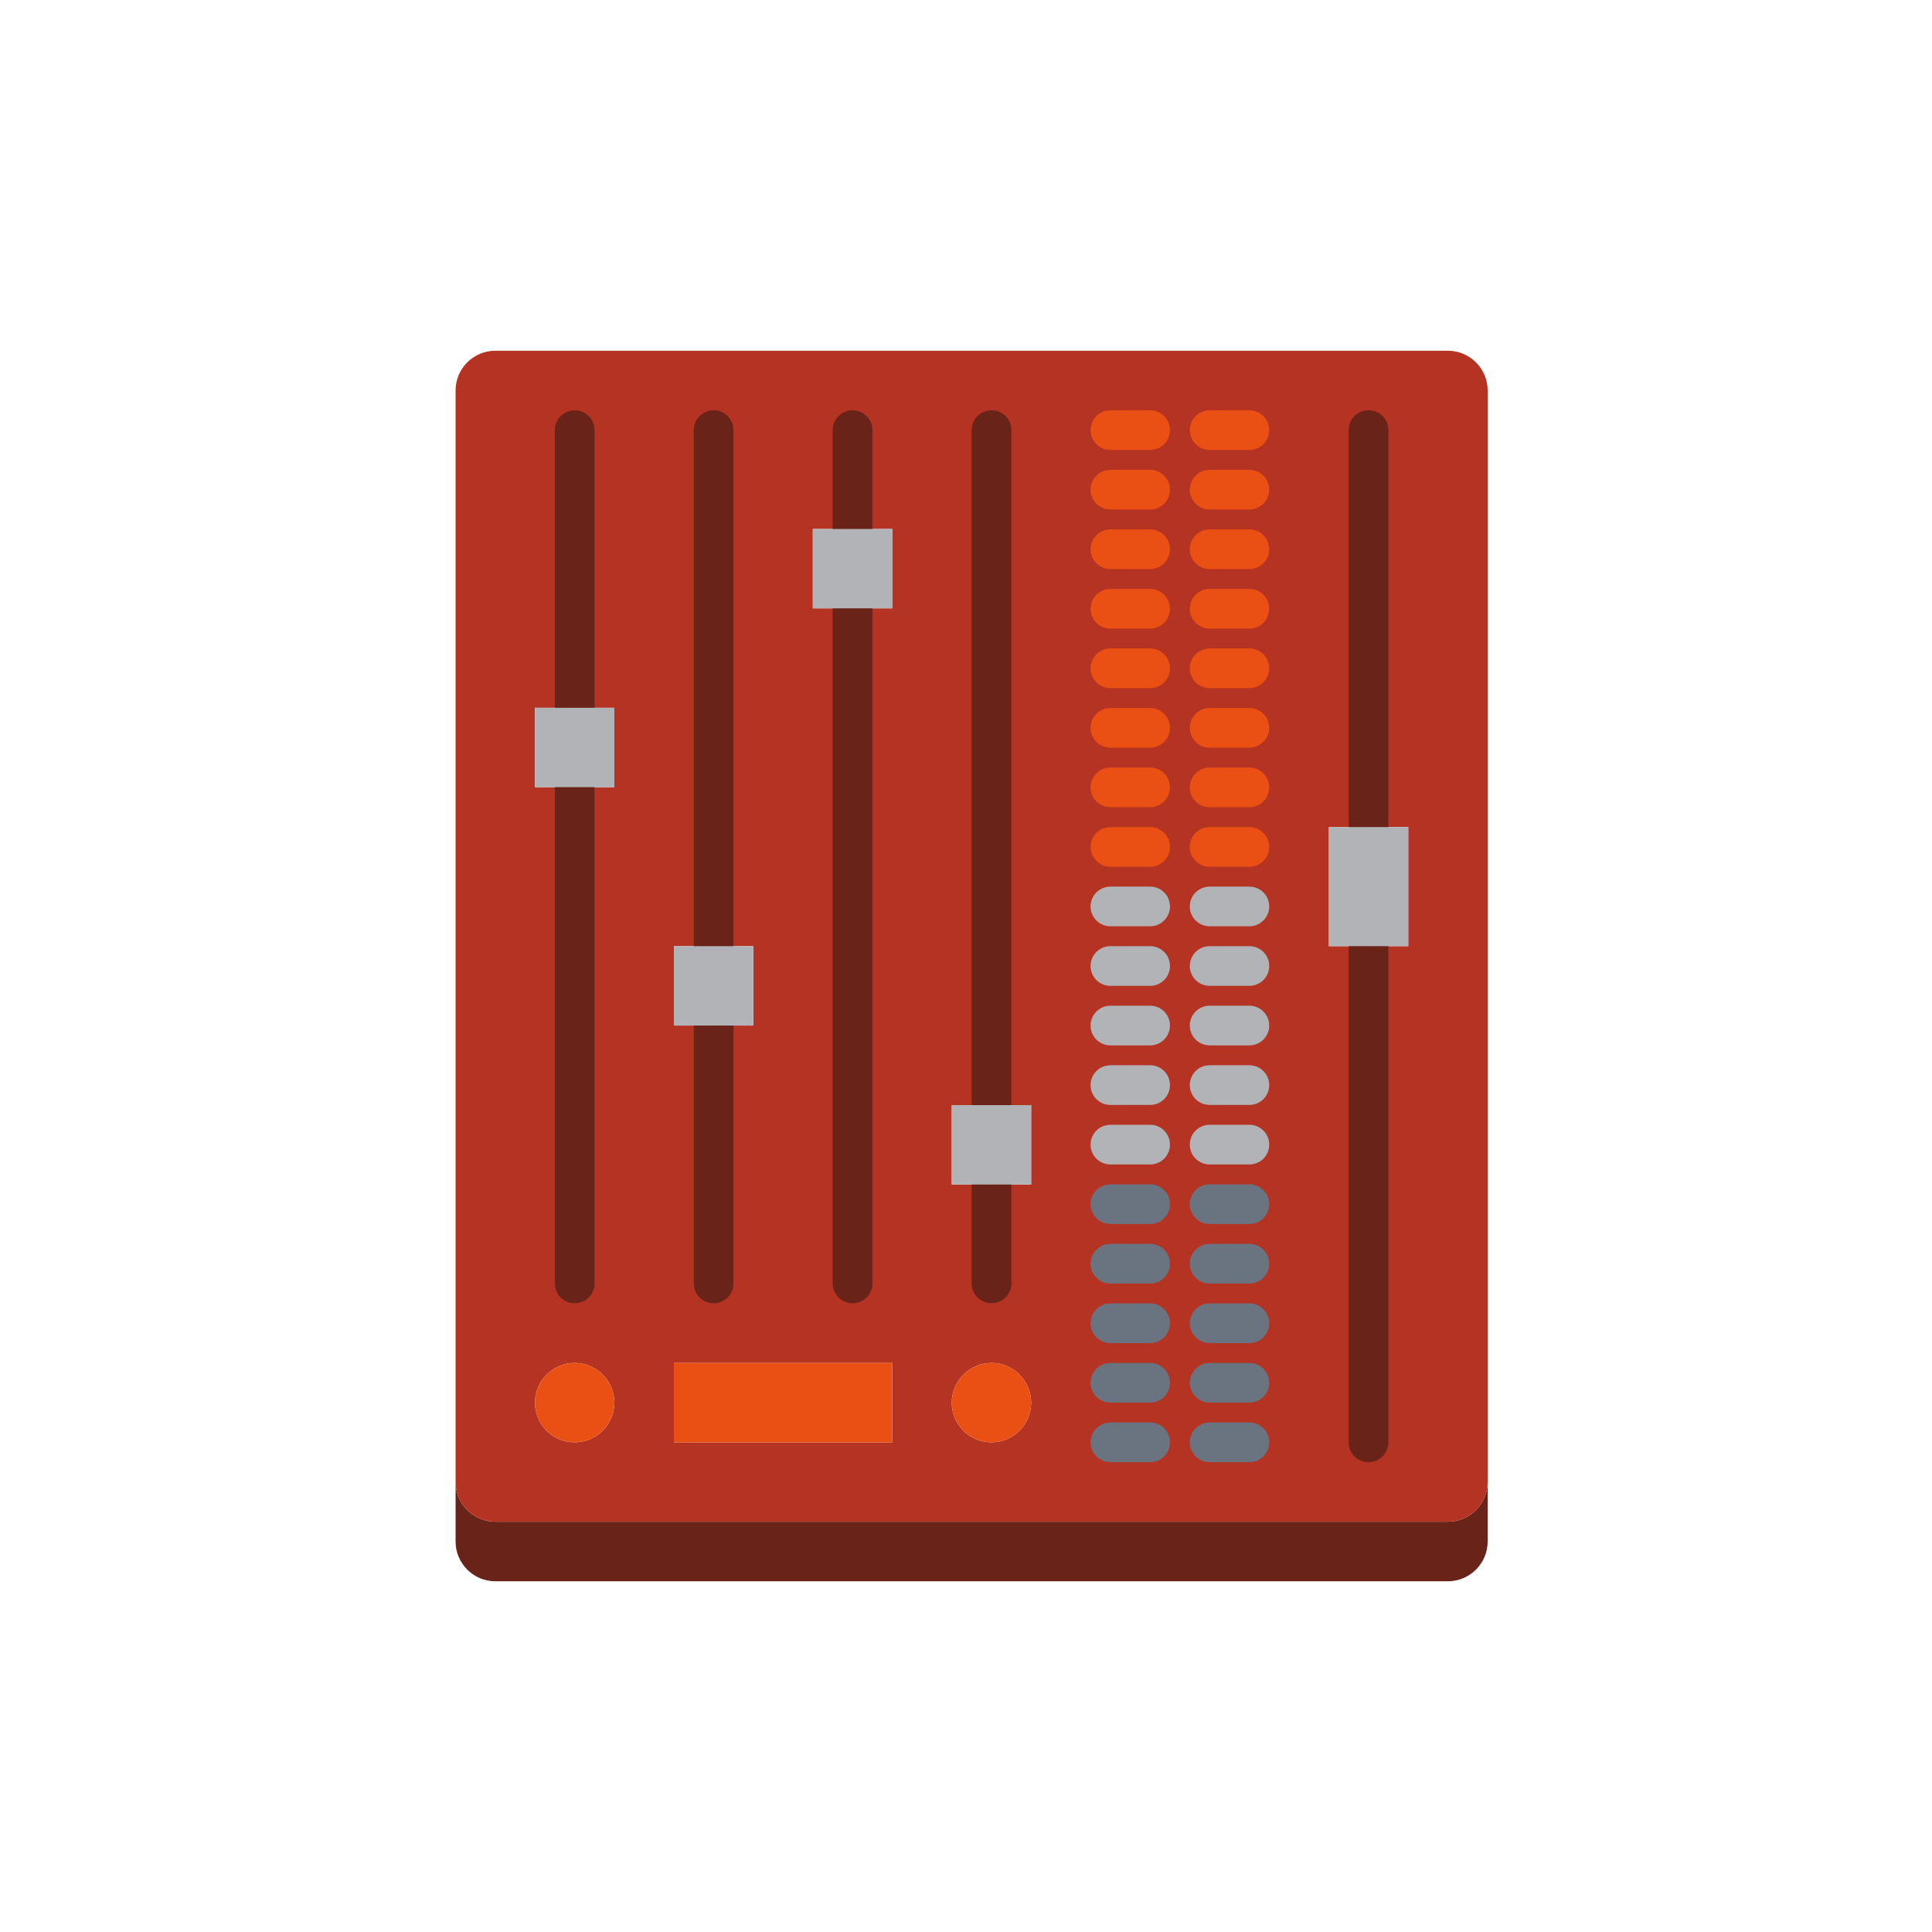 <svg width="100" height="100" viewBox="0 0 100 100" fill="none" xmlns="http://www.w3.org/2000/svg">
<path d="M74.945 81.846H25.635C24.505 81.846 23.581 80.922 23.581 79.792V76.71C23.581 77.84 24.505 78.764 25.635 78.764H74.945C76.075 78.764 77 77.84 77 76.71V79.792C77 80.922 76.075 81.846 74.945 81.846Z" fill="#692318"/>
<path d="M72.891 48.973V42.809H68.782V48.973H72.891ZM31.799 72.6C31.799 71.471 30.874 70.546 29.744 70.546C28.604 70.546 27.69 71.471 27.69 72.6C27.69 73.741 28.604 74.655 29.744 74.655C30.874 74.655 31.799 73.741 31.799 72.6ZM31.799 40.744V36.635H27.69V40.744H31.799ZM38.99 53.082V48.973H34.881V53.082H38.99ZM46.181 74.655V70.546H34.881V74.655H46.181ZM46.181 31.488V27.379H42.072V31.488H46.181ZM49.263 72.6C49.263 73.741 50.188 74.655 51.318 74.655C52.448 74.655 53.372 73.741 53.372 72.6C53.372 71.471 52.448 70.546 51.318 70.546C50.188 70.546 49.263 71.471 49.263 72.6ZM53.372 61.31V57.201H49.263V61.31H53.372ZM77 23.29V76.71C77 77.84 76.075 78.764 74.945 78.764H25.635C24.505 78.764 23.581 77.84 23.581 76.71V20.208C23.581 19.078 24.505 18.154 25.635 18.154H74.945C76.075 18.154 77 19.078 77 20.208V23.29Z" fill="#B53322"/>
<path d="M34.881 70.546H46.181V74.655H34.881V70.546Z" fill="#EA4F14"/>
<path d="M29.744 70.546C30.875 70.546 31.799 71.47 31.799 72.6C31.799 73.741 30.875 74.655 29.744 74.655C28.604 74.655 27.69 73.741 27.69 72.6C27.69 71.47 28.604 70.546 29.744 70.546Z" fill="#EA4F14"/>
<path d="M59.53 23.29H57.475C56.907 23.29 56.448 22.831 56.448 22.263C56.448 21.695 56.907 21.236 57.475 21.236H59.53C60.098 21.236 60.557 21.695 60.557 22.263C60.557 22.831 60.098 23.29 59.53 23.29Z" fill="#EA4F14"/>
<path d="M64.666 23.29H62.612C62.044 23.29 61.584 22.831 61.584 22.263C61.584 21.695 62.044 21.236 62.612 21.236H64.666C65.234 21.236 65.694 21.695 65.694 22.263C65.694 22.831 65.234 23.29 64.666 23.29Z" fill="#EA4F14"/>
<path d="M59.53 26.372H57.475C56.907 26.372 56.448 25.913 56.448 25.345C56.448 24.777 56.907 24.318 57.475 24.318H59.53C60.098 24.318 60.557 24.777 60.557 25.345C60.557 25.913 60.098 26.372 59.53 26.372Z" fill="#EA4F14"/>
<path d="M64.666 26.372H62.612C62.044 26.372 61.584 25.913 61.584 25.345C61.584 24.777 62.044 24.318 62.612 24.318H64.666C65.234 24.318 65.694 24.777 65.694 25.345C65.694 25.913 65.234 26.372 64.666 26.372Z" fill="#EA4F14"/>
<path d="M59.53 29.454H57.475C56.907 29.454 56.448 28.995 56.448 28.427C56.448 27.859 56.907 27.4 57.475 27.4H59.53C60.098 27.4 60.557 27.859 60.557 28.427C60.557 28.995 60.098 29.454 59.53 29.454Z" fill="#EA4F14"/>
<path d="M64.666 29.454H62.612C62.044 29.454 61.584 28.995 61.584 28.427C61.584 27.859 62.044 27.4 62.612 27.4H64.666C65.234 27.4 65.694 27.859 65.694 28.427C65.694 28.995 65.234 29.454 64.666 29.454Z" fill="#EA4F14"/>
<path d="M59.53 32.536H57.475C56.907 32.536 56.448 32.077 56.448 31.509C56.448 30.941 56.907 30.482 57.475 30.482H59.53C60.098 30.482 60.557 30.941 60.557 31.509C60.557 32.077 60.098 32.536 59.53 32.536Z" fill="#EA4F14"/>
<path d="M64.666 32.536H62.612C62.044 32.536 61.584 32.077 61.584 31.509C61.584 30.941 62.044 30.482 62.612 30.482H64.666C65.234 30.482 65.694 30.941 65.694 31.509C65.694 32.077 65.234 32.536 64.666 32.536Z" fill="#EA4F14"/>
<path d="M59.53 35.618H57.475C56.907 35.618 56.448 35.159 56.448 34.591C56.448 34.023 56.907 33.563 57.475 33.563H59.53C60.098 33.563 60.557 34.023 60.557 34.591C60.557 35.159 60.098 35.618 59.53 35.618Z" fill="#EA4F14"/>
<path d="M64.666 35.618H62.612C62.044 35.618 61.584 35.159 61.584 34.591C61.584 34.023 62.044 33.563 62.612 33.563H64.666C65.234 33.563 65.694 34.023 65.694 34.591C65.694 35.159 65.234 35.618 64.666 35.618Z" fill="#EA4F14"/>
<path d="M59.53 38.7H57.475C56.907 38.7 56.448 38.241 56.448 37.673C56.448 37.105 56.907 36.645 57.475 36.645H59.53C60.098 36.645 60.557 37.105 60.557 37.673C60.557 38.241 60.098 38.7 59.53 38.7Z" fill="#EA4F14"/>
<path d="M64.666 38.7H62.612C62.044 38.7 61.584 38.241 61.584 37.673C61.584 37.105 62.044 36.645 62.612 36.645H64.666C65.234 36.645 65.694 37.105 65.694 37.673C65.694 38.241 65.234 38.7 64.666 38.7Z" fill="#EA4F14"/>
<path d="M59.53 41.782H57.475C56.907 41.782 56.448 41.323 56.448 40.755C56.448 40.187 56.907 39.727 57.475 39.727H59.53C60.098 39.727 60.557 40.187 60.557 40.755C60.557 41.323 60.098 41.782 59.53 41.782Z" fill="#EA4F14"/>
<path d="M64.666 41.782H62.612C62.044 41.782 61.584 41.323 61.584 40.755C61.584 40.187 62.044 39.727 62.612 39.727H64.666C65.234 39.727 65.694 40.187 65.694 40.755C65.694 41.323 65.234 41.782 64.666 41.782Z" fill="#EA4F14"/>
<path d="M59.53 44.864H57.475C56.907 44.864 56.448 44.405 56.448 43.837C56.448 43.268 56.907 42.809 57.475 42.809H59.53C60.098 42.809 60.557 43.268 60.557 43.837C60.557 44.405 60.098 44.864 59.53 44.864Z" fill="#EA4F14"/>
<path d="M64.666 44.864H62.612C62.044 44.864 61.584 44.405 61.584 43.837C61.584 43.268 62.044 42.809 62.612 42.809H64.666C65.234 42.809 65.694 43.268 65.694 43.837C65.694 44.405 65.234 44.864 64.666 44.864Z" fill="#EA4F14"/>
<path d="M59.53 47.945H57.475C56.907 47.945 56.448 47.486 56.448 46.918C56.448 46.35 56.907 45.891 57.475 45.891H59.53C60.098 45.891 60.557 46.35 60.557 46.918C60.557 47.486 60.098 47.945 59.53 47.945Z" fill="#B1B3B7"/>
<path d="M64.666 47.945H62.612C62.044 47.945 61.584 47.486 61.584 46.918C61.584 46.35 62.044 45.891 62.612 45.891H64.666C65.234 45.891 65.694 46.35 65.694 46.918C65.694 47.486 65.234 47.945 64.666 47.945Z" fill="#B1B3B7"/>
<path d="M59.53 51.027H57.475C56.907 51.027 56.448 50.568 56.448 50C56.448 49.432 56.907 48.973 57.475 48.973H59.53C60.098 48.973 60.557 49.432 60.557 50C60.557 50.568 60.098 51.027 59.53 51.027Z" fill="#B1B3B7"/>
<path d="M64.666 51.027H62.612C62.044 51.027 61.584 50.568 61.584 50C61.584 49.432 62.044 48.973 62.612 48.973H64.666C65.234 48.973 65.694 49.432 65.694 50C65.694 50.568 65.234 51.027 64.666 51.027Z" fill="#B1B3B7"/>
<path d="M59.53 54.109H57.475C56.907 54.109 56.448 53.65 56.448 53.082C56.448 52.514 56.907 52.055 57.475 52.055H59.53C60.098 52.055 60.557 52.514 60.557 53.082C60.557 53.65 60.098 54.109 59.53 54.109Z" fill="#B1B3B7"/>
<path d="M64.666 54.109H62.612C62.044 54.109 61.584 53.65 61.584 53.082C61.584 52.514 62.044 52.055 62.612 52.055H64.666C65.234 52.055 65.694 52.514 65.694 53.082C65.694 53.65 65.234 54.109 64.666 54.109Z" fill="#B1B3B7"/>
<path d="M59.53 57.191H57.475C56.907 57.191 56.448 56.732 56.448 56.164C56.448 55.596 56.907 55.137 57.475 55.137H59.53C60.098 55.137 60.557 55.596 60.557 56.164C60.557 56.732 60.098 57.191 59.53 57.191Z" fill="#B1B3B7"/>
<path d="M64.666 57.191H62.612C62.044 57.191 61.584 56.732 61.584 56.164C61.584 55.596 62.044 55.137 62.612 55.137H64.666C65.234 55.137 65.694 55.596 65.694 56.164C65.694 56.732 65.234 57.191 64.666 57.191Z" fill="#B1B3B7"/>
<path d="M59.53 60.273H57.475C56.907 60.273 56.448 59.814 56.448 59.246C56.448 58.678 56.907 58.218 57.475 58.218H59.53C60.098 58.218 60.557 58.678 60.557 59.246C60.557 59.814 60.098 60.273 59.53 60.273Z" fill="#B1B3B7"/>
<path d="M64.666 60.273H62.612C62.044 60.273 61.584 59.814 61.584 59.246C61.584 58.678 62.044 58.218 62.612 58.218H64.666C65.234 58.218 65.694 58.678 65.694 59.246C65.694 59.814 65.234 60.273 64.666 60.273Z" fill="#B1B3B7"/>
<path d="M59.53 63.355H57.475C56.907 63.355 56.448 62.896 56.448 62.328C56.448 61.76 56.907 61.3 57.475 61.3H59.53C60.098 61.3 60.557 61.76 60.557 62.328C60.557 62.896 60.098 63.355 59.53 63.355Z" fill="#6A7481"/>
<path d="M64.666 63.355H62.612C62.044 63.355 61.584 62.896 61.584 62.328C61.584 61.76 62.044 61.3 62.612 61.3H64.666C65.234 61.3 65.694 61.76 65.694 62.328C65.694 62.896 65.234 63.355 64.666 63.355Z" fill="#6A7481"/>
<path d="M59.53 66.437H57.475C56.907 66.437 56.448 65.978 56.448 65.41C56.448 64.841 56.907 64.382 57.475 64.382H59.53C60.098 64.382 60.557 64.841 60.557 65.41C60.557 65.978 60.098 66.437 59.53 66.437Z" fill="#6A7481"/>
<path d="M64.666 66.437H62.612C62.044 66.437 61.584 65.978 61.584 65.41C61.584 64.841 62.044 64.382 62.612 64.382H64.666C65.234 64.382 65.694 64.841 65.694 65.41C65.694 65.978 65.234 66.437 64.666 66.437Z" fill="#6A7481"/>
<path d="M59.53 69.519H57.475C56.907 69.519 56.448 69.059 56.448 68.491C56.448 67.923 56.907 67.464 57.475 67.464H59.53C60.098 67.464 60.557 67.923 60.557 68.491C60.557 69.059 60.098 69.519 59.53 69.519Z" fill="#6A7481"/>
<path d="M64.666 69.519H62.612C62.044 69.519 61.584 69.059 61.584 68.491C61.584 67.923 62.044 67.464 62.612 67.464H64.666C65.234 67.464 65.694 67.923 65.694 68.491C65.694 69.059 65.234 69.519 64.666 69.519Z" fill="#6A7481"/>
<path d="M59.53 72.6H57.475C56.907 72.6 56.448 72.141 56.448 71.573C56.448 71.005 56.907 70.546 57.475 70.546H59.53C60.098 70.546 60.557 71.005 60.557 71.573C60.557 72.141 60.098 72.6 59.53 72.6Z" fill="#6A7481"/>
<path d="M64.666 72.6H62.612C62.044 72.6 61.584 72.141 61.584 71.573C61.584 71.005 62.044 70.546 62.612 70.546H64.666C65.234 70.546 65.694 71.005 65.694 71.573C65.694 72.141 65.234 72.6 64.666 72.6Z" fill="#6A7481"/>
<path d="M59.53 75.682H57.475C56.907 75.682 56.448 75.223 56.448 74.655C56.448 74.087 56.907 73.628 57.475 73.628H59.53C60.098 73.628 60.557 74.087 60.557 74.655C60.557 75.223 60.098 75.682 59.53 75.682Z" fill="#6A7481"/>
<path d="M64.666 75.682H62.612C62.044 75.682 61.584 75.223 61.584 74.655C61.584 74.087 62.044 73.628 62.612 73.628H64.666C65.234 73.628 65.694 74.087 65.694 74.655C65.694 75.223 65.234 75.682 64.666 75.682Z" fill="#6A7481"/>
<path d="M70.834 43.835C70.266 43.835 69.807 43.376 69.807 42.808V22.263C69.807 21.695 70.266 21.236 70.834 21.236C71.403 21.236 71.862 21.695 71.862 22.263V42.808C71.862 43.376 71.403 43.835 70.834 43.835Z" fill="#692318"/>
<path d="M70.834 75.682C70.266 75.682 69.807 75.223 69.807 74.655V48.974C69.807 48.406 70.266 47.946 70.834 47.946C71.403 47.946 71.862 48.406 71.862 48.974V74.655C71.862 75.223 71.403 75.682 70.834 75.682Z" fill="#692318"/>
<path d="M29.747 37.665C29.178 37.665 28.719 37.206 28.719 36.638V22.263C28.719 21.695 29.178 21.236 29.747 21.236C30.315 21.236 30.774 21.695 30.774 22.263V36.638C30.774 37.206 30.315 37.665 29.747 37.665Z" fill="#692318"/>
<path d="M29.747 67.456C29.178 67.456 28.719 66.997 28.719 66.428V40.747C28.719 40.179 29.178 39.72 29.747 39.72C30.315 39.72 30.774 40.179 30.774 40.747V66.428C30.774 66.997 30.315 67.456 29.747 67.456Z" fill="#692318"/>
<path d="M36.938 50.005C36.369 50.005 35.91 49.546 35.91 48.978V22.263C35.91 21.695 36.369 21.236 36.938 21.236C37.505 21.236 37.965 21.695 37.965 22.263V48.978C37.965 49.546 37.505 50.005 36.938 50.005Z" fill="#692318"/>
<path d="M36.938 67.456C36.369 67.456 35.91 66.997 35.91 66.429V53.087C35.91 52.519 36.369 52.06 36.938 52.06C37.505 52.06 37.965 52.519 37.965 53.087V66.429C37.965 66.997 37.505 67.456 36.938 67.456Z" fill="#692318"/>
<path d="M44.128 28.41C43.56 28.41 43.101 27.951 43.101 27.383V22.263C43.101 21.695 43.56 21.236 44.128 21.236C44.697 21.236 45.156 21.695 45.156 22.263V27.383C45.156 27.951 44.697 28.41 44.128 28.41Z" fill="#692318"/>
<path d="M44.128 67.456C43.56 67.456 43.101 66.997 43.101 66.429V31.492C43.101 30.924 43.56 30.465 44.128 30.465C44.697 30.465 45.156 30.924 45.156 31.492V66.429C45.156 66.997 44.697 67.456 44.128 67.456Z" fill="#692318"/>
<path d="M51.32 58.232C50.752 58.232 50.292 57.773 50.292 57.205V22.263C50.292 21.695 50.752 21.236 51.32 21.236C51.888 21.236 52.347 21.695 52.347 22.263V57.205C52.347 57.772 51.888 58.232 51.32 58.232Z" fill="#692318"/>
<path d="M51.32 67.456C50.752 67.456 50.292 66.996 50.292 66.428V61.313C50.292 60.745 50.752 60.286 51.32 60.286C51.888 60.286 52.347 60.745 52.347 61.313V66.428C52.347 66.996 51.888 67.456 51.32 67.456Z" fill="#692318"/>
<path d="M53.372 57.201V61.311H49.263V57.201H53.372Z" fill="#B1B3B7"/>
<path d="M46.181 27.379V31.488H42.072V27.379H46.181Z" fill="#B1B3B7"/>
<path d="M72.891 42.809V48.973H68.782V42.809H72.891Z" fill="#B1B3B7"/>
<path d="M38.99 48.973V53.082H34.881V48.973H38.99Z" fill="#B1B3B7"/>
<path d="M31.799 36.635V40.744H27.69V36.635H31.799Z" fill="#B1B3B7"/>
<path d="M51.318 70.546C52.448 70.546 53.372 71.47 53.372 72.6C53.372 73.741 52.448 74.655 51.318 74.655C50.188 74.655 49.263 73.741 49.263 72.6C49.263 71.47 50.188 70.546 51.318 70.546Z" fill="#EA4F14"/>
</svg>
